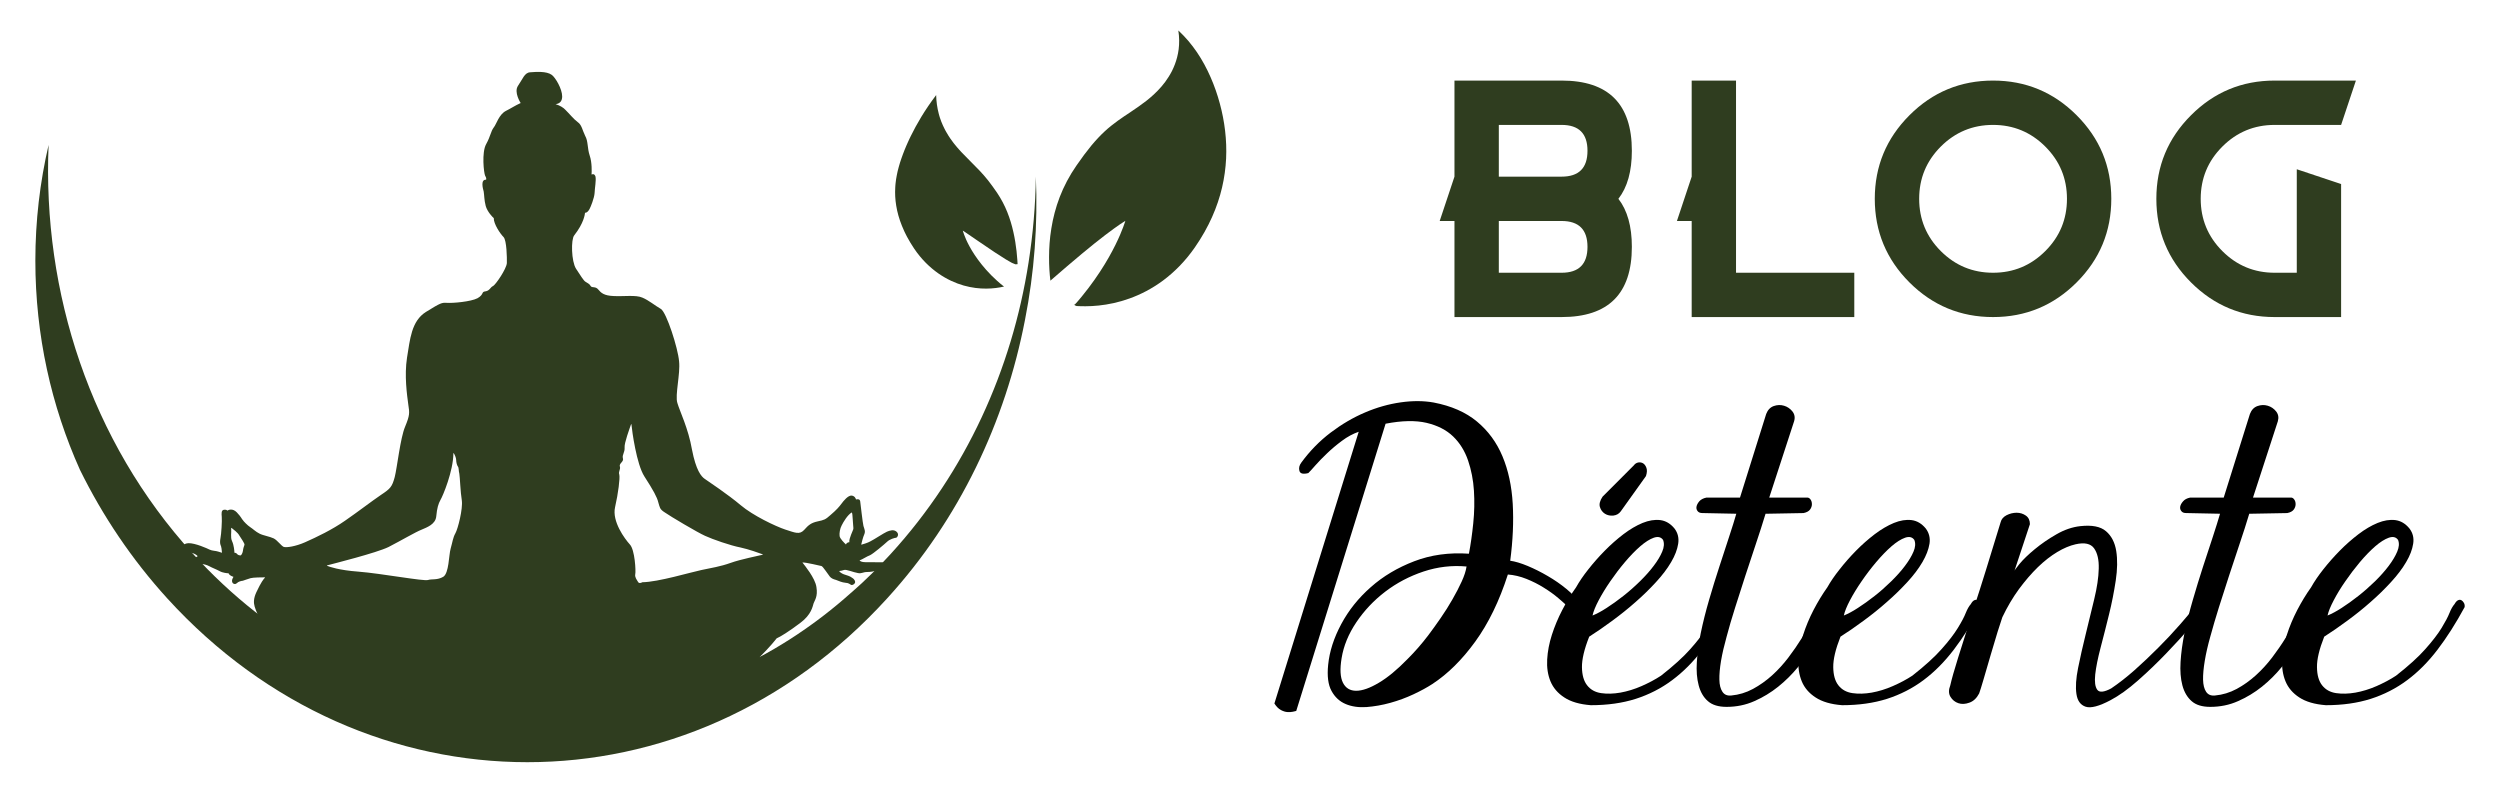 <?xml version="1.0" encoding="utf-8"?>
<!-- Generator: Adobe Illustrator 16.0.0, SVG Export Plug-In . SVG Version: 6.00 Build 0)  -->
<!DOCTYPE svg PUBLIC "-//W3C//DTD SVG 1.1//EN" "http://www.w3.org/Graphics/SVG/1.1/DTD/svg11.dtd">
<svg version="1.1" id="Calque_1" xmlns="http://www.w3.org/2000/svg" xmlns:xlink="http://www.w3.org/1999/xlink" x="0px" y="0px"
	 width="205px" height="65px" viewBox="0 0 205 65" enable-background="new 0 0 205 65" xml:space="preserve">
<g>
	<g>
		<g>
			<g>
				<path fill="#2F3D1F" d="M119.266,14.485V6.607h8.788c3.839,0,5.758,1.918,5.758,5.757c0,1.682-0.367,2.995-1.104,3.939
					c0.736,0.946,1.104,2.258,1.104,3.939c0,3.839-1.919,5.757-5.758,5.757h-8.788v-7.878h-1.211L119.266,14.485z M122.903,10.243
					v4.242h5.15c1.414,0,2.121-0.706,2.121-2.121c0-1.414-0.707-2.121-2.121-2.121H122.903z M122.903,18.121v4.244h5.15
					c1.414,0,2.121-0.709,2.121-2.123c0-1.413-0.707-2.121-2.121-2.121H122.903z"/>
				<path fill="#2F3D1F" d="M138.718,14.485V6.607h3.636v15.758h9.698v3.634h-13.334v-7.878h-1.21L138.718,14.485z"/>
				<path fill="#2F3D1F" d="M163.431,25.999c-2.676,0-4.96-0.949-6.855-2.84c-1.895-1.896-2.844-4.181-2.844-6.856
					c0-2.674,0.949-4.959,2.844-6.853c1.896-1.896,4.18-2.843,6.855-2.843c2.675,0,4.958,0.948,6.852,2.843
					c1.896,1.894,2.843,4.178,2.843,6.853c0,2.675-0.946,4.96-2.843,6.856C168.389,25.05,166.105,25.999,163.431,25.999z
					 M163.431,22.365c1.672,0,3.099-0.593,4.283-1.776c1.187-1.184,1.777-2.614,1.777-4.286c0-1.671-0.591-3.1-1.777-4.284
					c-1.185-1.183-2.611-1.776-4.283-1.776s-3.101,0.593-4.286,1.776c-1.184,1.185-1.773,2.613-1.773,4.284
					c0,1.672,0.59,3.102,1.773,4.286C160.33,21.772,161.759,22.365,163.431,22.365z"/>
				<path fill="#2F3D1F" d="M186.519,6.607h6.665l-1.213,3.636h-5.452c-1.673,0-3.102,0.593-4.286,1.776
					c-1.185,1.185-1.775,2.613-1.775,4.284c0,1.672,0.591,3.102,1.775,4.286c1.185,1.184,2.613,1.776,4.286,1.776h1.817v-8.486
					l3.635,1.212v10.908h-5.452c-2.678,0-4.962-0.949-6.855-2.84c-1.896-1.896-2.843-4.181-2.843-6.856
					c0-2.674,0.946-4.959,2.843-6.853C181.557,7.555,183.841,6.607,186.519,6.607z"/>
			</g>
		</g>
		<g>
			<g>
				<path d="M106.292,58.297c-0.057,0.017-0.149,0.04-0.276,0.065c-0.129,0.027-0.276,0.038-0.44,0.027
					c-0.166-0.007-0.344-0.064-0.538-0.164c-0.193-0.102-0.371-0.279-0.537-0.538l6.914-22.283
					c-0.479,0.166-0.937,0.415-1.377,0.745c-0.441,0.327-0.846,0.667-1.212,1.019c-0.368,0.351-0.684,0.674-0.95,0.976
					c-0.267,0.305-0.462,0.521-0.593,0.649c-0.422,0.108-0.666,0.051-0.73-0.181c-0.064-0.229-0.013-0.454,0.151-0.673
					c0.697-0.954,1.501-1.776,2.411-2.467c0.909-0.687,1.848-1.238,2.822-1.651c0.973-0.416,1.945-0.688,2.92-0.827
					c0.973-0.139,1.875-0.135,2.7,0.012c1.45,0.278,2.635,0.795,3.554,1.56c0.917,0.761,1.615,1.709,2.092,2.851
					c0.479,1.138,0.758,2.438,0.842,3.9c0.081,1.455,0.013,3.014-0.207,4.663c0.404,0.058,0.883,0.2,1.431,0.428
					c0.552,0.232,1.104,0.507,1.653,0.83c0.552,0.32,1.062,0.675,1.529,1.059c0.472,0.386,0.821,0.771,1.061,1.16
					c0.056,0.067,0.06,0.155,0.015,0.243c-0.047,0.091-0.116,0.166-0.206,0.222c-0.093,0.052-0.198,0.083-0.317,0.083
					c-0.121,0-0.235-0.058-0.346-0.165c-0.238-0.239-0.531-0.505-0.88-0.798c-0.348-0.297-0.744-0.579-1.188-0.854
					c-0.437-0.275-0.912-0.514-1.418-0.717c-0.502-0.202-1.012-0.322-1.527-0.362c-0.696,2.168-1.588,4.004-2.671,5.498
					c-1.085,1.498-2.26,2.659-3.525,3.485c-0.423,0.275-0.938,0.557-1.543,0.841c-0.605,0.283-1.241,0.518-1.9,0.7
					c-0.662,0.185-1.315,0.296-1.957,0.347c-0.643,0.042-1.212-0.039-1.709-0.251c-0.495-0.21-0.88-0.566-1.155-1.073
					c-0.276-0.502-0.37-1.215-0.276-2.135c0.11-1.103,0.468-2.216,1.075-3.347c0.606-1.131,1.413-2.141,2.423-3.028
					c1.01-0.896,2.195-1.599,3.556-2.121c1.358-0.524,2.853-0.732,4.49-0.621c0.146-0.771,0.265-1.605,0.356-2.509
					c0.093-0.898,0.109-1.781,0.055-2.655c-0.055-0.872-0.216-1.7-0.481-2.479c-0.268-0.781-0.674-1.439-1.225-1.971
					c-0.552-0.533-1.277-0.901-2.178-1.116c-0.899-0.21-2.02-0.189-3.361,0.07L106.292,58.297z M110.011,53.972
					c-0.148,0.899-0.111,1.567,0.109,2.009c0.219,0.439,0.583,0.662,1.088,0.662s1.12-0.218,1.846-0.65
					c0.725-0.426,1.51-1.075,2.354-1.941c0.606-0.603,1.176-1.254,1.708-1.955c0.331-0.44,0.671-0.912,1.019-1.418
					c0.35-0.503,0.671-1.014,0.965-1.53c0.293-0.51,0.547-0.999,0.757-1.459c0.21-0.458,0.346-0.872,0.4-1.237
					c-1.194-0.11-2.37,0.028-3.526,0.411c-1.157,0.387-2.204,0.936-3.142,1.653c-0.936,0.716-1.726,1.552-2.368,2.508
					C110.579,51.979,110.175,52.96,110.011,53.972z"/>
				<path d="M130.448,57.826c-0.919-0.07-1.645-0.284-2.175-0.635c-0.535-0.347-0.909-0.786-1.132-1.319
					c-0.22-0.534-0.309-1.128-0.273-1.792c0.037-0.662,0.165-1.335,0.386-2.024c0.222-0.689,0.504-1.368,0.854-2.04
					c0.349-0.67,0.725-1.288,1.13-1.856c0.258-0.462,0.59-0.953,1.005-1.474c0.413-0.525,0.862-1.035,1.351-1.531
					c0.485-0.494,0.996-0.942,1.527-1.349c0.534-0.404,1.055-0.711,1.567-0.923c0.517-0.209,0.999-0.289,1.45-0.235
					c0.449,0.056,0.841,0.287,1.171,0.692c0.276,0.365,0.375,0.781,0.302,1.249c-0.072,0.469-0.264,0.973-0.576,1.501
					c-0.313,0.537-0.729,1.085-1.242,1.641c-0.514,0.562-1.073,1.109-1.68,1.638c-0.606,0.537-1.241,1.043-1.899,1.528
					c-0.664,0.49-1.294,0.925-1.899,1.31c-0.408,1.029-0.604,1.864-0.595,2.509c0.01,0.644,0.151,1.139,0.428,1.485
					c0.274,0.352,0.654,0.563,1.144,0.636c0.483,0.071,1.015,0.057,1.581-0.042c0.57-0.103,1.148-0.278,1.737-0.536
					c0.588-0.259,1.12-0.54,1.597-0.855c1.029-0.807,1.832-1.534,2.411-2.192c0.578-0.65,1.02-1.226,1.323-1.72
					c0.302-0.498,0.519-0.902,0.645-1.226c0.128-0.321,0.268-0.565,0.413-0.73c0.092-0.166,0.189-0.27,0.291-0.316
					c0.103-0.047,0.192-0.047,0.274,0c0.083,0.047,0.153,0.122,0.206,0.223c0.059,0.102,0.075,0.216,0.059,0.341
					c-0.718,1.327-1.458,2.485-2.219,3.486c-0.763,1.002-1.593,1.836-2.494,2.505c-0.898,0.672-1.895,1.181-2.988,1.532
					C133.035,57.654,131.809,57.826,130.448,57.826z M136.373,44.275c-0.168-0.238-0.421-0.299-0.76-0.183
					c-0.34,0.12-0.711,0.357-1.114,0.705c-0.403,0.351-0.822,0.783-1.253,1.292c-0.435,0.516-0.832,1.039-1.2,1.575
					c-0.367,0.531-0.683,1.048-0.951,1.553c-0.267,0.504-0.435,0.923-0.508,1.255c0.332-0.132,0.716-0.334,1.156-0.621
					c0.443-0.283,0.896-0.61,1.365-0.978c0.466-0.366,0.923-0.768,1.362-1.2c0.439-0.43,0.814-0.849,1.129-1.267
					c0.314-0.413,0.547-0.801,0.702-1.17C136.459,44.868,136.479,44.552,136.373,44.275z M133.976,38.158
					c0.091-0.126,0.21-0.204,0.357-0.234c0.146-0.026,0.277-0.003,0.399,0.068c0.119,0.073,0.211,0.198,0.274,0.372
					c0.065,0.175,0.051,0.4-0.038,0.675l-2.068,2.895c-0.147,0.201-0.348,0.313-0.607,0.344c-0.256,0.024-0.484-0.023-0.688-0.149
					c-0.202-0.132-0.34-0.313-0.414-0.556c-0.071-0.232,0-0.521,0.223-0.85L133.976,38.158z"/>
				<path d="M141.579,57.963c-0.663,0-1.172-0.153-1.53-0.469c-0.359-0.31-0.611-0.742-0.757-1.294
					c-0.148-0.551-0.199-1.193-0.151-1.928c0.047-0.732,0.151-1.513,0.316-2.338c0.182-0.883,0.412-1.796,0.688-2.744
					c0.275-0.943,0.555-1.855,0.842-2.726c0.282-0.875,0.548-1.687,0.796-2.437c0.25-0.756,0.447-1.388,0.594-1.9l-2.784-0.057
					c-0.181,0-0.315-0.053-0.397-0.168c-0.081-0.108-0.11-0.232-0.081-0.368c0.027-0.138,0.104-0.281,0.229-0.43
					c0.13-0.146,0.324-0.248,0.582-0.302h2.753l2.149-6.859c0.128-0.333,0.337-0.546,0.618-0.647
					c0.286-0.101,0.567-0.11,0.844-0.027c0.273,0.081,0.503,0.237,0.688,0.467c0.183,0.234,0.231,0.501,0.136,0.813l-2.038,6.255
					h3.06c0.127-0.02,0.232,0.025,0.317,0.139c0.081,0.108,0.123,0.24,0.123,0.4c0,0.153-0.051,0.302-0.152,0.439
					c-0.102,0.14-0.281,0.236-0.537,0.289l-3.112,0.057c-0.24,0.789-0.505,1.617-0.799,2.488c-0.294,0.874-0.583,1.745-0.867,2.621
					c-0.286,0.869-0.56,1.729-0.826,2.576c-0.269,0.844-0.502,1.643-0.701,2.393c-0.201,0.717-0.354,1.38-0.458,1.983
					c-0.1,0.607-0.146,1.123-0.135,1.546c0.007,0.42,0.092,0.755,0.248,0.986c0.156,0.242,0.397,0.342,0.729,0.309
					c0.624-0.058,1.217-0.236,1.776-0.538c0.56-0.304,1.084-0.676,1.571-1.115c0.485-0.442,0.931-0.929,1.334-1.46
					c0.405-0.534,0.771-1.063,1.102-1.599c0.44-0.734,0.805-1.406,1.088-2.011c0.288-0.608,0.485-1.04,0.596-1.294
					c0.092-0.168,0.203-0.279,0.345-0.346c0.135-0.067,0.271-0.071,0.398-0.014c0.126,0.057,0.221,0.174,0.275,0.359
					c0.053,0.181,0.048,0.442-0.025,0.768c-0.096,0.165-0.284,0.545-0.57,1.131c-0.282,0.59-0.664,1.259-1.142,2.011
					c-0.367,0.588-0.795,1.182-1.279,1.777c-0.489,0.597-1.03,1.133-1.627,1.611c-0.596,0.479-1.248,0.873-1.954,1.183
					C143.144,57.81,142.385,57.963,141.579,57.963z"/>
				<path d="M151.05,57.826c-0.915-0.07-1.639-0.284-2.171-0.635c-0.535-0.347-0.913-0.786-1.133-1.319
					c-0.219-0.534-0.311-1.128-0.273-1.792c0.037-0.662,0.164-1.335,0.387-2.024c0.221-0.689,0.503-1.368,0.852-2.04
					c0.349-0.67,0.726-1.288,1.129-1.856c0.26-0.462,0.593-0.953,1.009-1.474c0.411-0.525,0.86-1.035,1.347-1.531
					c0.487-0.494,0.996-0.942,1.529-1.349c0.535-0.404,1.06-0.711,1.571-0.923c0.511-0.209,0.996-0.289,1.447-0.235
					c0.449,0.056,0.837,0.287,1.171,0.692c0.272,0.365,0.375,0.781,0.303,1.249c-0.076,0.469-0.269,0.973-0.578,1.501
					c-0.314,0.537-0.727,1.085-1.239,1.641c-0.519,0.562-1.076,1.109-1.685,1.638c-0.604,0.537-1.237,1.043-1.898,1.528
					c-0.66,0.49-1.296,0.925-1.899,1.31c-0.406,1.029-0.603,1.864-0.593,2.509c0.009,0.644,0.15,1.139,0.425,1.485
					c0.275,0.352,0.656,0.563,1.146,0.636c0.483,0.071,1.015,0.057,1.583-0.042c0.568-0.103,1.146-0.278,1.732-0.536
					c0.594-0.259,1.122-0.54,1.602-0.855c1.028-0.807,1.83-1.534,2.408-2.192c0.581-0.65,1.02-1.226,1.321-1.72
					c0.307-0.498,0.521-0.902,0.647-1.226c0.129-0.321,0.27-0.565,0.417-0.73c0.09-0.166,0.186-0.27,0.287-0.316
					c0.101-0.047,0.192-0.047,0.274,0c0.083,0.047,0.154,0.122,0.208,0.223c0.056,0.102,0.072,0.216,0.056,0.341
					c-0.718,1.327-1.457,2.485-2.218,3.486c-0.765,1.002-1.593,1.836-2.491,2.505c-0.899,0.672-1.898,1.181-2.989,1.532
					C153.638,57.654,152.412,57.826,151.05,57.826z M156.975,44.275c-0.163-0.238-0.418-0.299-0.755-0.183
					c-0.342,0.12-0.716,0.357-1.117,0.705c-0.402,0.351-0.821,0.783-1.253,1.292c-0.435,0.516-0.833,1.039-1.199,1.575
					c-0.366,0.531-0.683,1.048-0.95,1.553c-0.266,0.504-0.436,0.923-0.506,1.255c0.326-0.132,0.715-0.334,1.153-0.621
					c0.443-0.283,0.894-0.61,1.365-0.978c0.469-0.366,0.921-0.768,1.363-1.2c0.438-0.43,0.816-0.849,1.128-1.267
					c0.312-0.413,0.547-0.801,0.703-1.17C157.065,44.868,157.085,44.552,156.975,44.275z"/>
				<path d="M173.063,57.415c-0.936,0.498-1.617,0.674-2.036,0.537c-0.425-0.14-0.678-0.486-0.76-1.049
					c-0.083-0.56-0.037-1.271,0.137-2.132c0.174-0.867,0.381-1.782,0.623-2.76c0.236-0.974,0.47-1.928,0.699-2.876
					c0.229-0.944,0.355-1.779,0.371-2.508c0.021-0.723-0.107-1.278-0.384-1.667c-0.276-0.384-0.781-0.495-1.516-0.328
					c-0.479,0.109-0.977,0.32-1.501,0.633c-0.524,0.315-1.054,0.725-1.585,1.237c-0.533,0.519-1.051,1.12-1.557,1.805
					c-0.503,0.688-0.958,1.459-1.362,2.305c-0.071,0.2-0.201,0.598-0.388,1.195c-0.18,0.598-0.374,1.24-0.577,1.927
					c-0.201,0.689-0.391,1.333-0.564,1.933c-0.175,0.596-0.297,0.993-0.373,1.196c-0.201,0.383-0.465,0.638-0.798,0.754
					c-0.33,0.121-0.632,0.139-0.906,0.045c-0.277-0.093-0.494-0.27-0.648-0.523c-0.157-0.258-0.16-0.571-0.016-0.938
					c0.112-0.497,0.321-1.244,0.635-2.244c0.312-1,0.744-2.365,1.295-4.091c0.309-0.935,0.646-1.99,1.005-3.153
					c0.357-1.166,0.756-2.466,1.196-3.896c0.058-0.24,0.22-0.429,0.483-0.569c0.267-0.133,0.543-0.203,0.825-0.203
					c0.286,0,0.536,0.079,0.759,0.234c0.221,0.157,0.332,0.391,0.332,0.703l-1.296,3.912c-0.019-0.057,0.129-0.272,0.439-0.648
					c0.313-0.377,0.731-0.779,1.254-1.21c0.525-0.433,1.11-0.84,1.765-1.214c0.652-0.38,1.307-0.604,1.969-0.678
					c0.955-0.105,1.657,0.027,2.107,0.415c0.451,0.384,0.729,0.927,0.841,1.626c0.11,0.696,0.097,1.506-0.041,2.424
					c-0.14,0.919-0.321,1.849-0.552,2.78c-0.231,0.939-0.459,1.844-0.69,2.717c-0.228,0.871-0.375,1.604-0.441,2.201
					c-0.063,0.599-0.007,1.015,0.168,1.254c0.173,0.239,0.555,0.204,1.142-0.111c0.624-0.421,1.265-0.921,1.918-1.499
					c0.648-0.578,1.293-1.185,1.925-1.82c0.634-0.633,1.237-1.274,1.806-1.927c0.566-0.653,1.093-1.27,1.571-1.86
					c0.238-0.201,0.452-0.249,0.646-0.151c0.194,0.102,0.182,0.333-0.042,0.702c-0.294,0.332-0.738,0.842-1.334,1.529
					c-0.599,0.687-1.264,1.413-2,2.179c-0.733,0.762-1.499,1.495-2.298,2.201C174.51,56.509,173.76,57.047,173.063,57.415z"/>
				<path d="M181.241,57.963c-0.657,0-1.17-0.153-1.526-0.469c-0.356-0.31-0.612-0.742-0.759-1.294
					c-0.146-0.551-0.196-1.193-0.15-1.928c0.045-0.732,0.15-1.513,0.316-2.338c0.186-0.883,0.413-1.796,0.691-2.744
					c0.273-0.943,0.554-1.855,0.836-2.726c0.286-0.875,0.554-1.687,0.8-2.437c0.248-0.756,0.444-1.388,0.594-1.9l-2.781-0.057
					c-0.186,0-0.318-0.053-0.399-0.168c-0.085-0.108-0.111-0.232-0.085-0.368c0.028-0.138,0.105-0.281,0.239-0.43
					c0.124-0.146,0.314-0.248,0.572-0.302h2.756l2.149-6.859c0.129-0.333,0.333-0.546,0.619-0.647
					c0.283-0.101,0.564-0.11,0.841-0.027c0.274,0.081,0.505,0.237,0.688,0.467c0.184,0.234,0.229,0.501,0.139,0.813l-2.036,6.255
					h3.057c0.126-0.02,0.232,0.025,0.314,0.139c0.084,0.108,0.124,0.24,0.124,0.4c0,0.153-0.05,0.302-0.151,0.439
					c-0.103,0.14-0.277,0.236-0.537,0.289l-3.114,0.057c-0.236,0.789-0.503,1.617-0.797,2.488c-0.294,0.874-0.584,1.745-0.868,2.621
					c-0.284,0.869-0.562,1.729-0.827,2.576c-0.264,0.844-0.499,1.643-0.703,2.393c-0.202,0.717-0.353,1.38-0.453,1.983
					c-0.101,0.607-0.147,1.123-0.139,1.546c0.01,0.42,0.093,0.755,0.247,0.986c0.16,0.242,0.401,0.342,0.732,0.309
					c0.624-0.058,1.214-0.236,1.777-0.538c0.562-0.304,1.081-0.676,1.568-1.115c0.487-0.442,0.934-0.929,1.338-1.46
					c0.402-0.534,0.771-1.063,1.101-1.599c0.443-0.734,0.804-1.406,1.09-2.011c0.282-0.608,0.479-1.04,0.59-1.294
					c0.091-0.168,0.207-0.279,0.343-0.346c0.142-0.067,0.273-0.071,0.403-0.014c0.128,0.057,0.219,0.174,0.274,0.359
					c0.054,0.181,0.044,0.442-0.027,0.768c-0.092,0.165-0.28,0.545-0.563,1.131c-0.288,0.59-0.667,1.259-1.146,2.011
					c-0.365,0.588-0.793,1.182-1.279,1.777c-0.486,0.597-1.028,1.133-1.623,1.611c-0.6,0.479-1.249,0.873-1.959,1.183
					C182.811,57.81,182.052,57.963,181.241,57.963z"/>
				<path d="M190.721,57.826c-0.919-0.07-1.643-0.284-2.178-0.635c-0.532-0.347-0.91-0.786-1.13-1.319
					c-0.222-0.534-0.311-1.128-0.274-1.792c0.035-0.662,0.165-1.335,0.385-2.024c0.218-0.689,0.506-1.368,0.854-2.04
					c0.351-0.67,0.725-1.288,1.131-1.856c0.256-0.462,0.592-0.953,1.003-1.474c0.415-0.525,0.864-1.035,1.352-1.531
					c0.486-0.494,0.997-0.942,1.529-1.349c0.533-0.404,1.054-0.711,1.569-0.923c0.515-0.209,0.996-0.289,1.446-0.235
					c0.45,0.056,0.839,0.287,1.169,0.692c0.277,0.365,0.379,0.781,0.303,1.249c-0.071,0.469-0.262,0.973-0.576,1.501
					c-0.312,0.537-0.729,1.085-1.24,1.641c-0.513,0.562-1.073,1.109-1.68,1.638c-0.605,0.537-1.239,1.043-1.901,1.528
					c-0.662,0.49-1.296,0.925-1.897,1.31c-0.407,1.029-0.605,1.864-0.594,2.509c0.009,0.644,0.15,1.139,0.425,1.485
					c0.277,0.352,0.656,0.563,1.144,0.636c0.488,0.071,1.015,0.057,1.585-0.042c0.567-0.103,1.146-0.278,1.736-0.536
					c0.584-0.259,1.12-0.54,1.595-0.855c1.028-0.807,1.835-1.534,2.412-2.192c0.579-0.65,1.019-1.226,1.322-1.72
					c0.301-0.498,0.519-0.902,0.646-1.226c0.129-0.321,0.268-0.565,0.415-0.73c0.092-0.166,0.188-0.27,0.288-0.316
					c0.102-0.047,0.193-0.047,0.278,0c0.079,0.047,0.151,0.122,0.205,0.223c0.056,0.102,0.072,0.216,0.056,0.341
					c-0.719,1.327-1.455,2.485-2.22,3.486c-0.762,1.002-1.594,1.836-2.492,2.505c-0.902,0.672-1.895,1.181-2.989,1.532
					C193.304,57.654,192.078,57.826,190.721,57.826z M196.642,44.275c-0.167-0.238-0.418-0.299-0.757-0.183
					c-0.34,0.12-0.714,0.357-1.116,0.705c-0.404,0.351-0.822,0.783-1.254,1.292c-0.433,0.516-0.83,1.039-1.197,1.575
					c-0.369,0.531-0.687,1.048-0.949,1.553c-0.266,0.504-0.438,0.923-0.51,1.255c0.327-0.132,0.714-0.334,1.155-0.621
					c0.44-0.283,0.896-0.61,1.363-0.978c0.469-0.366,0.922-0.768,1.368-1.2c0.438-0.43,0.812-0.849,1.127-1.267
					c0.31-0.413,0.544-0.801,0.699-1.17S196.752,44.552,196.642,44.275z"/>
			</g>
		</g>
	</g>
	<g>
		<g>
			<path fill="#2F3D1F" d="M73.527,43.609c-0.24-0.221-0.56-0.107-0.794-0.012c-0.24,0.1-1.063,0.646-1.352,0.788
				c-0.219,0.13-0.618,0.243-0.729,0.273c-0.015,0-0.03,0-0.03-0.013c0.03-0.129,0.139-0.59,0.25-0.831
				c0.108-0.254,0.013-0.413-0.068-0.682c-0.064-0.239-0.235-1.783-0.267-2.021c-0.033-0.222-0.256-0.173-0.318-0.157
				c-0.016,0-0.031,0-0.031-0.016c-0.019-0.064-0.097-0.271-0.353-0.301c-0.286-0.029-0.666,0.435-0.838,0.673
				c-0.178,0.239-0.396,0.498-0.904,0.929c-0.411,0.368-0.505,0.4-1.048,0.516c-0.522,0.115-0.747,0.291-1.11,0.704
				c-0.378,0.401-0.714,0.23-1.544-0.036c-0.796-0.266-2.649-1.146-3.657-2c-1.007-0.854-2.686-1.976-2.957-2.164
				c-0.272-0.189-0.704-0.681-1.035-2.397c-0.295-1.717-1.003-3.146-1.196-3.813c-0.212-0.637,0.255-2.389,0.138-3.425
				c-0.087-1.065-1.027-4.006-1.49-4.289c-0.494-0.285-0.992-0.71-1.518-0.93c-0.526-0.236-1.528-0.087-2.338-0.129
				c-0.813-0.028-1.053-0.265-1.279-0.534c-0.225-0.287-0.511-0.11-0.622-0.285c-0.081-0.173-0.274-0.252-0.417-0.347
				c-0.16-0.079-0.448-0.571-0.787-1.078c-0.382-0.6-0.426-2.399-0.143-2.738c0.79-1.008,0.867-1.708,0.881-1.834
				c0,0,0,0,0.016-0.016c0.177-0.001,0.286-0.178,0.364-0.322c0.08-0.141,0.379-0.875,0.406-1.292
				c0.014-0.414,0.139-1.034,0.073-1.353c-0.082-0.239-0.225-0.205-0.287-0.174c-0.019,0.018-0.035,0.001-0.035-0.015
				c0.014-0.177,0.046-0.956-0.151-1.527c-0.208-0.619-0.118-1.177-0.373-1.62c-0.229-0.462-0.279-0.908-0.614-1.129
				C47.065,9.793,46.68,9.316,46.357,9c-0.142-0.159-0.429-0.349-0.798-0.458c0.398-0.049,0.54-0.303,0.539-0.639
				c-0.004-0.621-0.551-1.542-0.854-1.764c-0.431-0.316-1.292-0.246-1.768-0.211c-0.462,0.018-0.618,0.56-0.998,1.104
				c-0.364,0.529,0.217,1.416,0.217,1.416c-0.463,0.209-0.844,0.467-1.205,0.642c-0.59,0.306-0.774,1.087-1.013,1.377
				c-0.237,0.319-0.25,0.7-0.613,1.354c-0.378,0.671-0.191,2.375-0.079,2.597c0.095,0.143,0.095,0.268,0.08,0.301
				c0,0,0,0.017-0.016,0.017c-0.444-0.013-0.267,0.685-0.185,0.973c0.05,0.3,0.037,0.684,0.165,1.178
				c0.131,0.476,0.578,0.935,0.645,0.981c0.016,0,0.016,0.018,0.016,0.018c-0.013,0.477,0.533,1.287,0.805,1.555
				c0.256,0.283,0.279,1.686,0.268,2.13c-0.031,0.479-0.928,1.79-1.138,1.887c-0.207,0.081-0.267,0.382-0.618,0.432
				c-0.363,0.035-0.093,0.241-0.649,0.563c-0.556,0.29-2.034,0.41-2.48,0.381c-0.461-0.029-0.525-0.013-1.747,0.742
				c-1.208,0.755-1.307,2.267-1.555,3.75c-0.23,1.467,0.003,3.088,0.101,3.82c0.115,0.732,0.132,0.893-0.26,1.847
				c-0.393,0.928-0.65,3.347-0.85,4.129c-0.219,0.799-0.346,0.942-1.125,1.458c-0.777,0.527-1.9,1.395-2.948,2.117
				c-1.061,0.739-2.301,1.334-3.284,1.77c-0.763,0.337-1.527,0.455-1.749,0.377c-0.209-0.095-0.513-0.541-0.816-0.696
				c-0.321-0.155-0.863-0.234-1.166-0.393c-0.319-0.156-0.543-0.395-0.767-0.535c-0.206-0.129-0.56-0.49-0.606-0.586
				c-0.082-0.064-0.083-0.191-0.484-0.618c-0.353-0.365-0.686-0.203-0.765-0.155c-0.015,0-0.015,0-0.032,0
				c-0.016-0.032-0.081-0.079-0.255-0.063c-0.237,0.035-0.206,0.306-0.185,0.591c0.033,0.305-0.041,1.435-0.103,1.722
				c-0.048,0.255-0.047,0.43,0.003,0.574c0.064,0.093,0.116,0.491,0.117,0.618c0.014,0.016,0,0.031-0.019,0.016
				c-0.062-0.013-0.174-0.046-0.302-0.093c-0.19-0.063-0.495-0.06-0.686-0.155c-0.189-0.096-1.195-0.55-1.752-0.532
				c-0.557,0.036-0.539,0.464-0.445,0.641c0.114,0.174,0.48,0.077,0.782,0.171c0.255,0.077,0.367,0.188,0.414,0.235
				c0.02,0,0.02,0.033,0,0.033c-0.583,0.319-0.042,0.668,0.213,0.634c0.254-0.031,0.573,0.074,0.78,0.187
				c0.191,0.111,0.542,0.237,0.83,0.394c0.241,0.141,0.638,0.173,0.701,0.173c0,0,0.034,0,0.034,0.014
				c0.046,0.144,0.288,0.254,0.383,0.269c0,0.015,0,0.015,0,0.031c-0.302,0.465,0.099,0.685,0.274,0.508
				c0.158-0.161,0.396-0.195,0.506-0.209c0.096-0.032,0.366-0.131,0.635-0.211c0.208-0.064,0.956-0.068,1.163-0.069
				c0.016,0,0.016,0.03,0.016,0.03c-0.097,0.082-0.332,0.386-0.708,1.197c-0.473,1.022,0.039,1.401,0.218,2.18
				c0.181,0.75,1.171,1.38,1.217,1.41c0.034,0.017,0.034,0.017,0.034,0.017c0.449,0.57,2.028,1.323,2.107,1.357
				c0.08,0.078,0.146,0.157,0.209,0.221c-2.443-1.194-4.807-2.63-7.078-4.32c5.98,7.113,15.764,11.704,26.794,11.641
				c12.259-0.071,22.905-5.862,28.492-14.399c-0.014,0.02-0.048,0.033-0.063,0.05c0.08-0.097,0.11-0.239,0.028-0.382
				c-0.11-0.239-0.461-0.236-0.685-0.235c-0.236-0.015-0.923,0.004-1.321-0.008c-0.318,0.002-0.43-0.093-0.477-0.124
				c0-0.017,0-0.033,0.015-0.033c0.223-0.08,0.571-0.321,0.84-0.418c0.27-0.131,1.142-0.868,1.381-1.09
				c0.219-0.225,0.65-0.338,0.744-0.339C73.561,44.088,73.765,43.832,73.527,43.609z M19.923,45.148
				c-0.018,0.174-0.126,0.38-0.191,0.398c-0.063,0-0.188-0.016-0.271-0.096c-0.047-0.078-0.145-0.125-0.224-0.125
				c0,0-0.015,0-0.016-0.016c0-0.096-0.034-0.604-0.195-0.938c-0.145-0.334-0.035-0.686-0.072-1.064
				c0-0.017,0.016-0.017,0.035-0.017c0.127,0.093,0.529,0.41,0.622,0.601c0.145,0.236,0.483,0.697,0.434,0.791
				C20.013,44.765,19.938,44.972,19.923,45.148z M37.343,43.728c-0.206,0.363-0.234,0.717-0.39,1.256
				c-0.155,0.543-0.132,2.022-0.607,2.314c-0.491,0.286-0.924,0.162-1.24,0.259c-0.302,0.129-3.825-0.534-5.719-0.683
				c-1.592-0.118-2.375-0.398-2.567-0.479c-0.015-0.015-0.015-0.031,0-0.033c0.477-0.13,4.054-1.023,5.039-1.507
				c1.03-0.531,2.235-1.239,2.698-1.417C35,43.245,35.717,43,35.774,42.333c0.063-0.669,0.168-1.021,0.345-1.34
				c0.188-0.305,1.052-2.36,1.059-3.827c0-0.015,0.016-0.015,0.032,0c0.065,0.097,0.193,0.367,0.195,0.541
				c0.002,0.206,0.064,0.445,0.147,0.557c0.077,0.093,0.048,0.335,0.114,0.587c0.049,0.255,0.087,1.497,0.202,2.179
				C37.97,41.715,37.546,43.375,37.343,43.728z M69.02,43.079c0.141-0.287,0.486-0.862,0.82-1.057c0,0,0.016,0,0.016,0.017
				c0.032,0.047,0.048,0.207,0.068,0.541c0.018,0.431,0.065,0.684,0.051,0.797c-0.015,0.093-0.362,0.78-0.331,1.052
				c0.019,0.018,0,0.018,0,0.033c-0.061,0-0.22,0.031-0.268,0.175c0,0.018-0.017,0.018-0.017,0
				c-0.111-0.096-0.492-0.476-0.512-0.681C68.815,43.719,68.878,43.335,69.02,43.079z M57.515,46.742
				c-0.81,0.167-3.576,0.994-4.834,1c-0.016,0-0.109,0.065-0.219,0.065c-0.052,0-0.099-0.016-0.145-0.095
				c-0.113-0.191-0.271-0.379-0.227-0.619c0.062-0.224-0.027-2.021-0.445-2.451c-0.415-0.458-1.474-1.885-1.21-3.048
				c0.263-1.146,0.416-2.406,0.348-2.676c-0.095-0.257,0.125-0.415,0.046-0.669c-0.083-0.254,0.346-0.385,0.25-0.67
				c-0.082-0.286,0.171-0.479,0.139-0.893c-0.033-0.351,0.403-1.53,0.53-1.898c0-0.016,0.031-0.016,0.031,0.019
				c0.05,0.541,0.417,3.259,1.06,4.259c0.737,1.141,1.046,1.713,1.141,2.125c0.13,0.413,0.101,0.559,0.53,0.827
				c0.419,0.298,2.703,1.656,3.308,1.922c0.608,0.282,2.091,0.799,2.903,0.954c0.654,0.14,1.58,0.468,1.82,0.561
				c0.015,0,0.015,0.033,0,0.033c-0.32,0.082-1.814,0.376-2.624,0.668C59.055,46.464,58.341,46.564,57.515,46.742z M71.094,46.904
				c0.319-0.003,0.51-0.036,0.826-0.135c0.305-0.079,0.636-0.003,0.831,0.027c0.046,0,0.092,0,0.126-0.015
				c-3.278,2.964-6.862,5.341-10.61,7.129c0.872-0.864,1.363-1.489,1.393-1.536c0.03-0.032,0.03-0.032,0.03-0.032
				c0.302-0.129,0.986-0.547,1.921-1.253c0.936-0.69,1.024-1.374,1.104-1.614c0.079-0.238,0.363-0.543,0.232-1.336
				c-0.101-0.735-0.981-1.795-1.128-1.986c-0.016-0.017-0.017-0.031-0.001-0.031c0.305-0.001,1.404,0.263,1.547,0.294
				c0.112,0.03,0.545,0.698,0.674,0.856c0.114,0.141,0.271,0.22,0.512,0.281c0.24,0.096,0.495,0.208,0.78,0.235
				c0.272,0.015,0.333,0.109,0.462,0.173c0.129,0.047,0.289-0.083,0.32-0.177c0.029-0.08-0.002-0.255-0.228-0.397
				c-0.191-0.157-0.445-0.204-0.702-0.298c-0.193-0.08-0.302-0.173-0.352-0.222c0-0.029,0-0.048,0.015-0.048
				c0.097,0,0.208-0.034,0.367-0.081c0.189-0.065,0.796,0.202,1.115,0.248C70.635,47.064,70.76,46.906,71.094,46.904z"/>
		</g>
		<g>
			<path fill="#2F3D1F" d="M69.831,48.573c1.126-0.974,2.198-2.045,3.242-3.188c6.149-6.745,9.906-15.106,11.269-23.858
				c0.361-2.323,0.571-4.688,0.598-7.054c0.167,3.938-0.125,7.888-0.89,11.757c-1.615,8.361-5.371,16.332-11.297,22.83
				c-16.292,17.92-42.725,17.92-59.044,0c-2.908-3.201-5.287-6.748-7.151-10.531c-2.351-5.23-3.659-11.048-3.659-17.155
				c0-3.255,0.376-6.441,1.086-9.489c-0.515,12.062,3.422,24.291,11.811,33.5c3.228,3.55,6.859,6.387,10.741,8.461
				c4.841,3.408,10.963,5.439,17.627,5.439c6.136,0,11.812-1.725,16.458-4.646l-0.167,0.167c3.284-1.545,6.428-3.603,9.308-6.177"/>
		</g>
		<path fill="#2F3D1F" d="M83.442,21.667c-0.042-0.024-0.145,0.028-0.187,0.002c-0.085-0.051-0.2-0.064-0.284-0.117
			c-0.168-0.103-0.345-0.187-0.503-0.289c-0.318-0.203-0.621-0.389-0.896-0.574c-0.553-0.368-1.028-0.688-1.411-0.955
			c-0.392-0.271-0.692-0.475-0.894-0.613c-0.102-0.07-0.181-0.121-0.234-0.158c-0.054-0.035-0.083-0.051-0.083-0.051
			s0.008,0.029,0.025,0.087c0.019,0.056,0.044,0.143,0.087,0.253c0.081,0.223,0.219,0.552,0.448,0.971
			c0.228,0.417,0.548,0.921,0.999,1.481c0.226,0.282,0.484,0.573,0.783,0.875c0.148,0.148,0.307,0.302,0.478,0.454
			c0.086,0.077,0.176,0.154,0.266,0.231c0.048,0.04,0.094,0.077,0.143,0.116c0.048,0.039,0.098,0.079,0.152,0.118
			c-0.207,0.046-0.428,0.087-0.67,0.118c-0.242,0.03-0.504,0.049-0.783,0.05c-0.558,0.004-1.187-0.064-1.854-0.252
			c-0.667-0.191-1.376-0.504-2.075-0.991c-0.699-0.489-1.394-1.154-1.991-2.041c-0.219-0.325-0.408-0.645-0.576-0.955
			c-0.042-0.079-0.081-0.157-0.119-0.233c-0.039-0.077-0.077-0.152-0.111-0.228c-0.07-0.153-0.137-0.299-0.193-0.447
			c-0.238-0.587-0.386-1.137-0.469-1.653c-0.086-0.52-0.106-1.006-0.08-1.475c0.002-0.059,0.008-0.116,0.01-0.174l0.008-0.087
			l0.008-0.087c0.015-0.114,0.028-0.229,0.043-0.342c0.018-0.115,0.039-0.228,0.061-0.341c0.013-0.056,0.023-0.111,0.035-0.168
			c0.01-0.057,0.025-0.113,0.037-0.171c0.029-0.111,0.057-0.223,0.088-0.337s0.064-0.228,0.099-0.34
			c0.035-0.113,0.074-0.229,0.114-0.343c0.039-0.116,0.079-0.23,0.125-0.348c0.044-0.115,0.089-0.233,0.136-0.354
			c0.05-0.118,0.1-0.238,0.151-0.362c0.012-0.03,0.026-0.059,0.041-0.089c0.014-0.031,0.027-0.063,0.04-0.093
			c0.03-0.061,0.058-0.123,0.084-0.185c0.029-0.063,0.056-0.125,0.086-0.188c0.031-0.064,0.062-0.126,0.093-0.191
			c0.499-1.019,1.152-2.148,2.097-3.395c0.012,0.548,0.088,1.052,0.209,1.514c0.015,0.059,0.031,0.116,0.046,0.171
			c0.016,0.056,0.033,0.111,0.051,0.168c0.038,0.109,0.075,0.216,0.114,0.322c0.085,0.21,0.171,0.409,0.271,0.6
			c0.026,0.048,0.049,0.095,0.073,0.141c0.025,0.046,0.054,0.093,0.079,0.138c0.054,0.091,0.103,0.181,0.159,0.267
			c0.054,0.086,0.111,0.169,0.167,0.253c0.056,0.08,0.117,0.162,0.174,0.24c0.029,0.038,0.057,0.079,0.086,0.116l0.091,0.113
			c0.062,0.075,0.117,0.148,0.182,0.222c0.06,0.069,0.12,0.139,0.184,0.21c0.063,0.069,0.123,0.136,0.187,0.205
			c0.25,0.266,0.502,0.516,0.747,0.762c0.249,0.247,0.492,0.489,0.732,0.744c0.24,0.255,0.477,0.521,0.714,0.82
			c0.116,0.149,0.236,0.304,0.355,0.473c0.124,0.165,0.245,0.342,0.374,0.531c0.347,0.518,0.622,1.046,0.839,1.589
			c0.217,0.542,0.379,1.094,0.499,1.635c0.123,0.542,0.204,1.07,0.259,1.56c0.027,0.244,0.047,0.479,0.063,0.7
			c0.006,0.108,0.013,0.215,0.02,0.317L83.442,21.667z"/>
		<path fill="#2F3D1F" d="M90.099,25.053c-0.388,0.042-0.757,0.058-1.099,0.06c-0.17,0-0.334-0.002-0.494-0.008
			c-0.078-0.002-0.155-0.008-0.232-0.011c-0.037-0.006-0.074-0.045-0.113-0.045c-0.019-0.002-0.038-0.041-0.056-0.041
			c-0.02,0-0.038,0-0.059,0l0.047-0.015l0.044-0.029c0.028-0.03,0.053-0.053,0.083-0.084c0.054-0.062,0.108-0.119,0.162-0.181
			c0.105-0.123,0.206-0.24,0.303-0.359c0.199-0.241,0.384-0.475,0.559-0.708c0.352-0.461,0.664-0.905,0.94-1.328
			c0.556-0.843,0.969-1.595,1.278-2.219c0.309-0.623,0.511-1.12,0.637-1.457c0.065-0.169,0.108-0.298,0.137-0.386
			c0.029-0.087,0.042-0.134,0.042-0.134s-0.15,0.089-0.43,0.28c-0.28,0.191-0.691,0.483-1.218,0.886
			c-0.527,0.402-1.172,0.915-1.924,1.542c-0.376,0.312-0.779,0.653-1.21,1.022c-0.424,0.365-0.878,0.759-1.364,1.177
			c-0.035-0.271-0.061-0.575-0.082-0.901c-0.019-0.326-0.031-0.672-0.028-1.036c0.001-0.728,0.052-1.525,0.189-2.355
			c0.134-0.833,0.352-1.697,0.684-2.564c0.336-0.867,0.786-1.739,1.382-2.596c0.439-0.634,0.833-1.165,1.209-1.62
			c0.376-0.452,0.731-0.829,1.085-1.158c0.177-0.165,0.354-0.318,0.534-0.462c0.177-0.145,0.358-0.28,0.54-0.412
			c0.365-0.264,0.742-0.513,1.132-0.772c0.391-0.262,0.793-0.537,1.21-0.861c0.416-0.325,0.841-0.703,1.252-1.18
			c0.207-0.239,0.405-0.501,0.59-0.8c0.095-0.148,0.182-0.306,0.27-0.472c0.08-0.167,0.163-0.344,0.233-0.53
			c0.144-0.373,0.258-0.792,0.318-1.259c0.057-0.465,0.061-0.98-0.027-1.538c0.286,0.267,0.559,0.552,0.816,0.851
			c0.253,0.298,0.49,0.611,0.712,0.937c0.441,0.65,0.808,1.34,1.118,2.047c0.311,0.708,0.562,1.433,0.759,2.167
			c0.198,0.731,0.342,1.475,0.43,2.225c0.087,0.751,0.119,1.514,0.082,2.287c-0.038,0.774-0.144,1.559-0.33,2.357
			c-0.373,1.598-1.074,3.244-2.233,4.917c-0.797,1.15-1.694,2.034-2.605,2.714c-0.915,0.678-1.847,1.15-2.744,1.472
			C91.733,24.798,90.875,24.972,90.099,25.053z"/>
	</g>
</g>
</svg>
